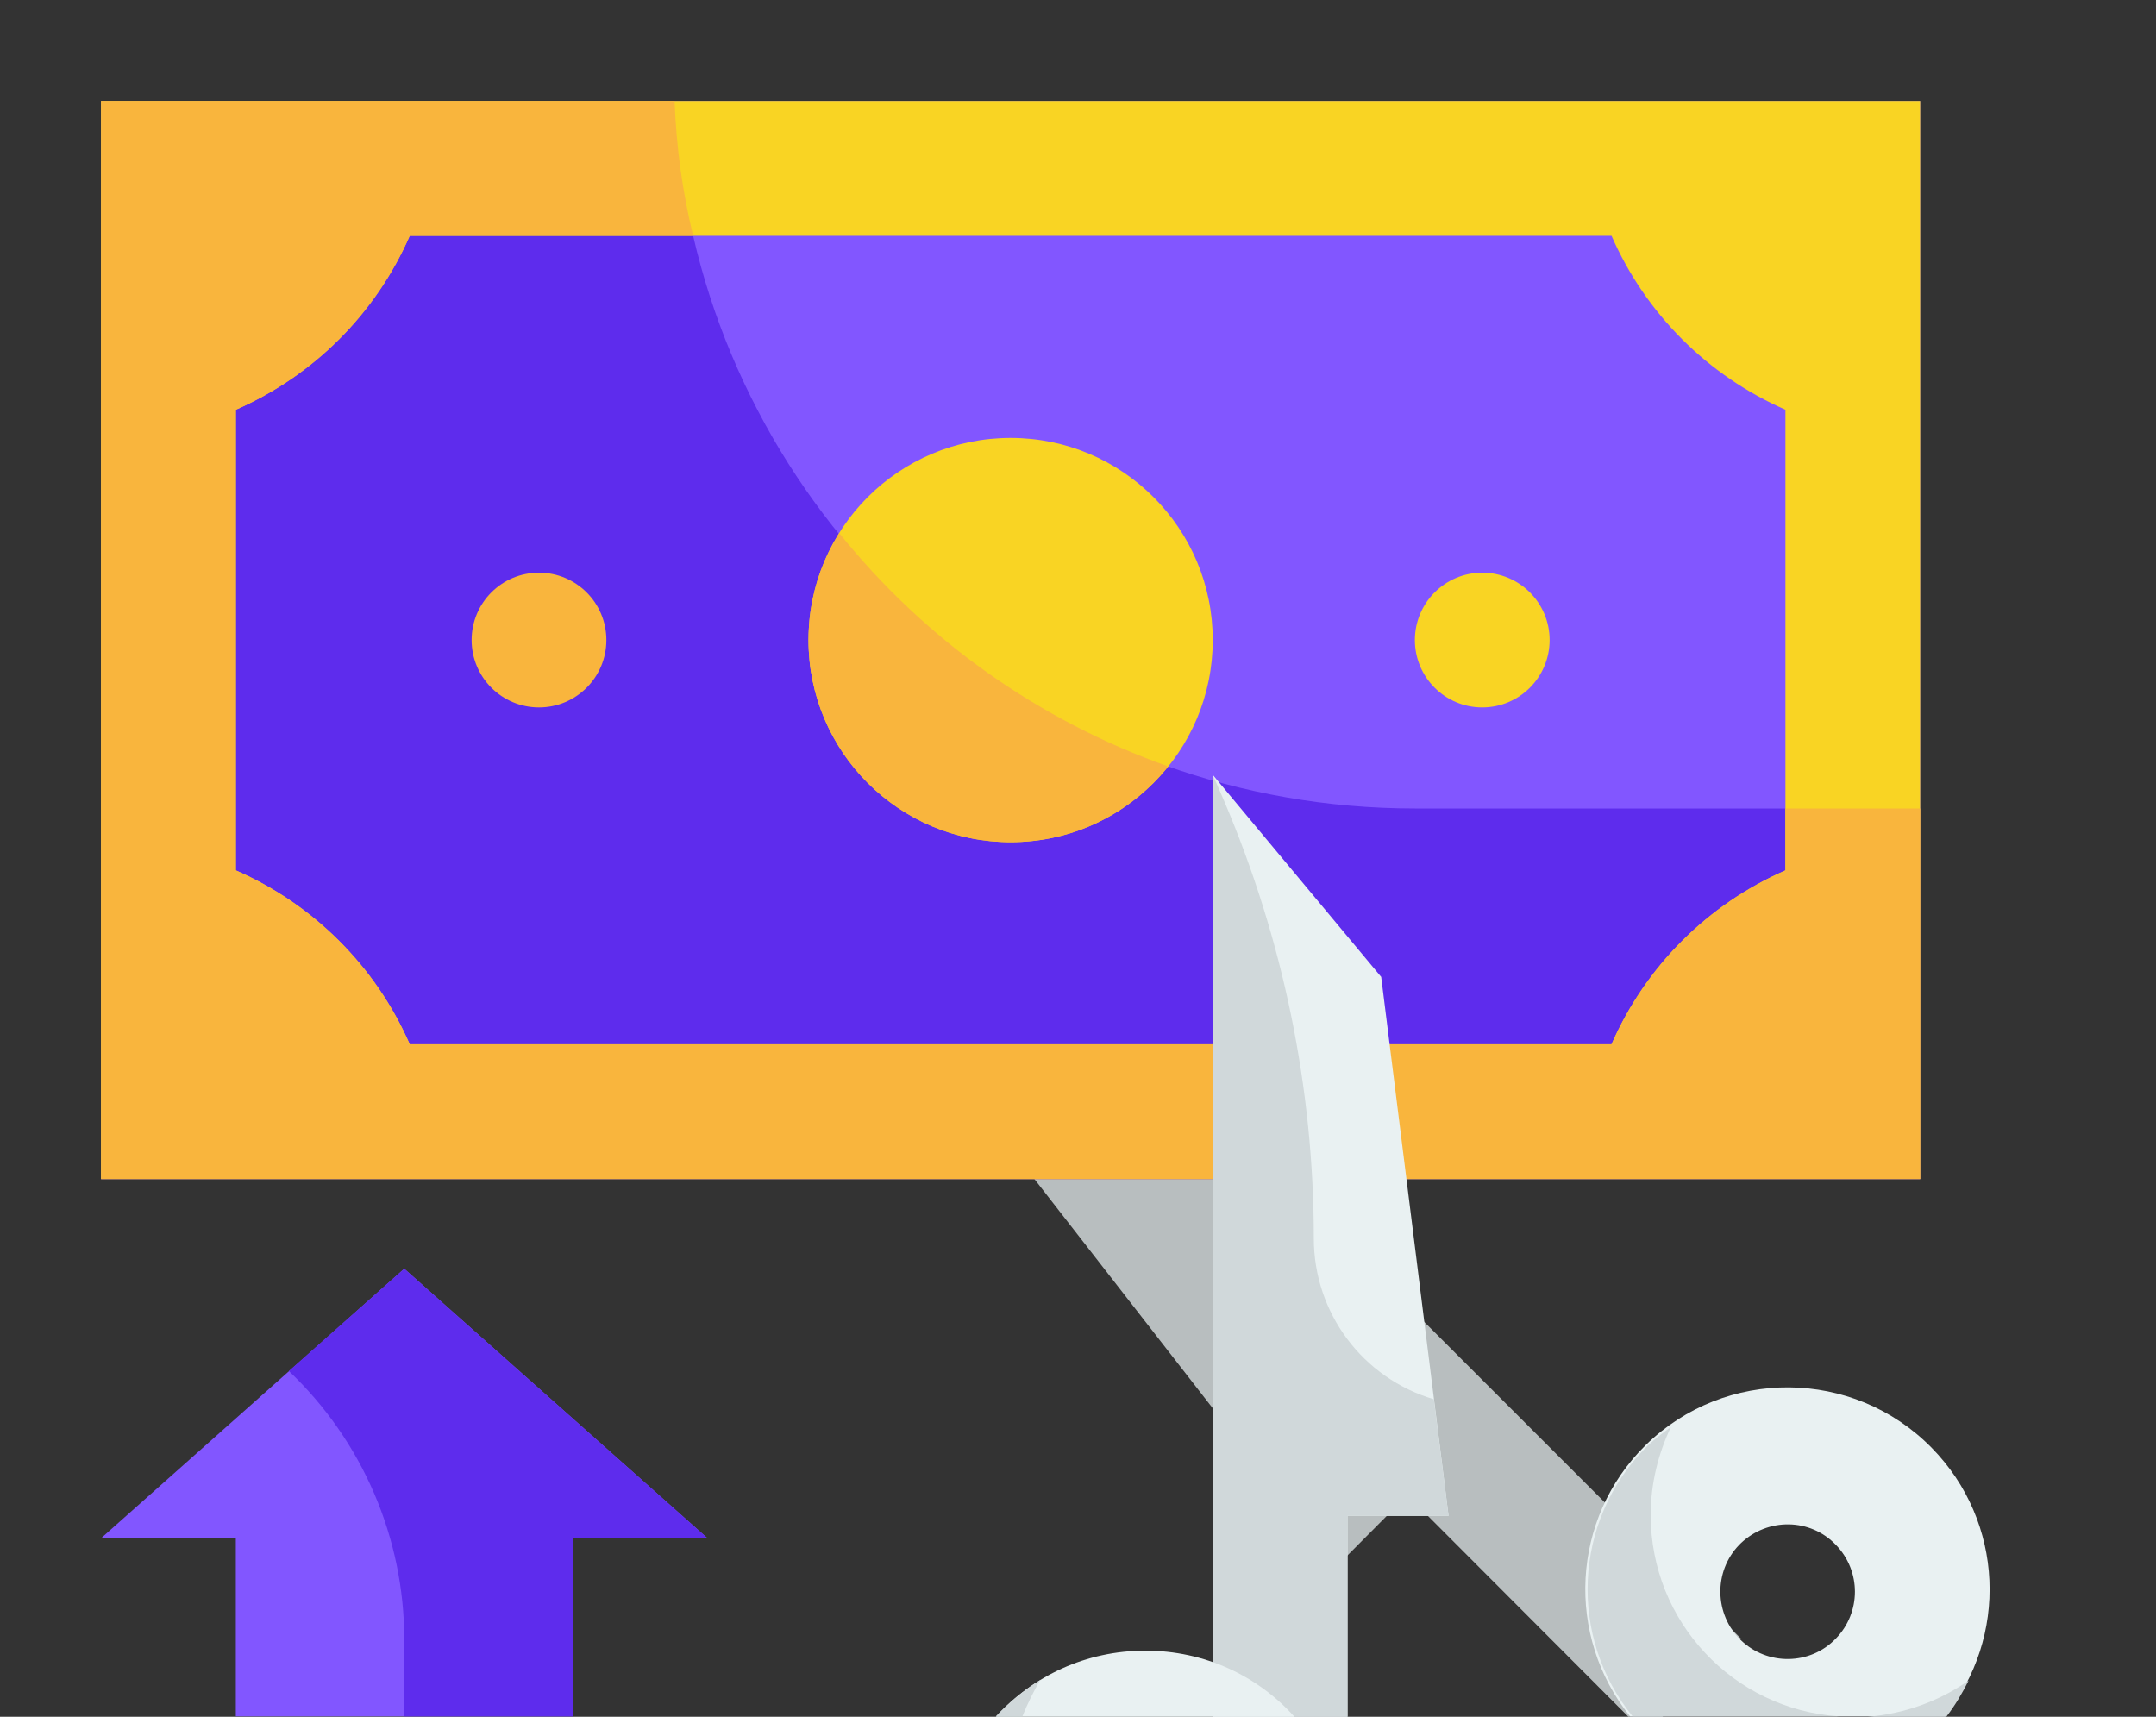 <?xml version="1.0" encoding="UTF-8"?> <svg xmlns:svgjs="http://svgjs.com/svgjs" xmlns="http://www.w3.org/2000/svg" xmlns:xlink="http://www.w3.org/1999/xlink" version="1.1" id="Lag_1" x="0px" y="0px" viewBox="0 0 512 407.7" style="enable-background:new 0 0 512 407.7;" xml:space="preserve"><rect x="0" y="0" width="512" height="407.7" fill="#333333" stroke="none"/> <style type="text/css"> .st0{fill:#B8BEBF;} .st1{fill:#E9F1F2;} .st2{fill:#D0D8DA;} .st3{fill:#8256FF;} .st4{fill:#5E2CED;} .st5{fill:#F9D423;} .st6{fill:#F9B53D;} </style> <g> <polygon class="st0" points="413.4,389.1 232.4,208.1 238.1,270.3 317.3,372.1 334.2,355.1 386.7,407.7 394.8,407.7 "></polygon> <path class="st1" d="M458.7,343.8c-18.6-18.9-49-19.1-67.9-0.6c-17.8,17.5-19,45.4-3.7,64.4h74.7C477,388.9,476,361.4,458.7,343.8z M436,389.1c-6.1,6.4-16.3,6.5-22.6,0.4s-6.5-16.3-0.4-22.6c0.1-0.1,0.3-0.3,0.4-0.4c6.4-6.1,16.5-6,22.6,0.4 C442,373.1,442,382.9,436,389.1z"></path> <path class="st2" d="M392,359.8c0-7.5,1.8-14.6,4.8-20.9c-2.1,1.5-4.2,3.1-6,4.9c-17.3,17.6-18.3,45.1-3.1,63.8h48.9 C411.7,405.9,392,385.2,392,359.8z"></path> <path class="st2" d="M467.5,399.1c-7.1,5-15.4,7.9-23.9,8.6h18.6C464.3,405,466,402.1,467.5,399.1z"></path> <path class="st3" d="M24,24h432v256H24V24z"></path> <path class="st4" d="M456,192v88H24V24h136.2c0.4,11,1.9,21.7,4.4,32c18,77.9,87.9,136,171.4,136H456z"></path> <g> <path class="st5" d="M24,24v256h432V24H24z M424,206.7c-18.5,8.1-33.2,22.8-41.3,41.3H97.3c-8.1-18.5-22.8-33.2-41.3-41.3V97.3 C74.5,89.2,89.2,74.5,97.3,56h285.4c8.1,18.5,22.8,33.2,41.3,41.3L424,206.7L424,206.7z"></path> <circle class="st5" cx="240" cy="152" r="48"></circle> <circle class="st5" cx="352" cy="152" r="16"></circle> </g> <circle class="st6" cx="128" cy="152" r="16"></circle> <path class="st6" d="M424,206.7c-18.5,8.1-33.2,22.8-41.3,41.3H97.3c-8.1-18.5-22.8-33.2-41.3-41.3V97.3 C74.5,89.2,89.2,74.5,97.3,56h67.3c-2.5-10.3-4-21-4.4-32H24v256h432v-88h-32V206.7z"></path> <path class="st6" d="M240,200c15.2,0,28.6-7,37.4-18c-30.7-10.9-57.7-30-78.1-55.4c-4.8,7.6-7.3,16.4-7.3,25.4 C192,178.5,213.5,200,240,200z"></path> <polygon class="st1" points="320,360 344,360 328,232 288,184 288,407.7 320,407.7 "></polygon> <path class="st2" d="M320,360h24l-3.5-27.7c-16.9-5-28.5-20.5-28.5-38.2c0-35.7-7.3-71-21.3-103.9L288,184v223.7h32V360z"></path> <path class="st1" d="M272,392c-14.1,0-26.7,6-35.5,15.7h70.9C298.7,398,286.1,392,272,392z"></path> <path class="st2" d="M247,399c-3.9,2.4-7.4,5.3-10.5,8.6h6.3C244,404.6,245.4,401.8,247,399z"></path> <path class="st3" d="M56,365.3v42.3h80v-42.3h32l-72-64l-72,64H56z"></path> <path class="st4" d="M96,389.3v18.3h40v-42.3h32l-72-64l-27.4,24.3C86.1,342.2,96,365.3,96,389.3z"></path> </g> </svg> 